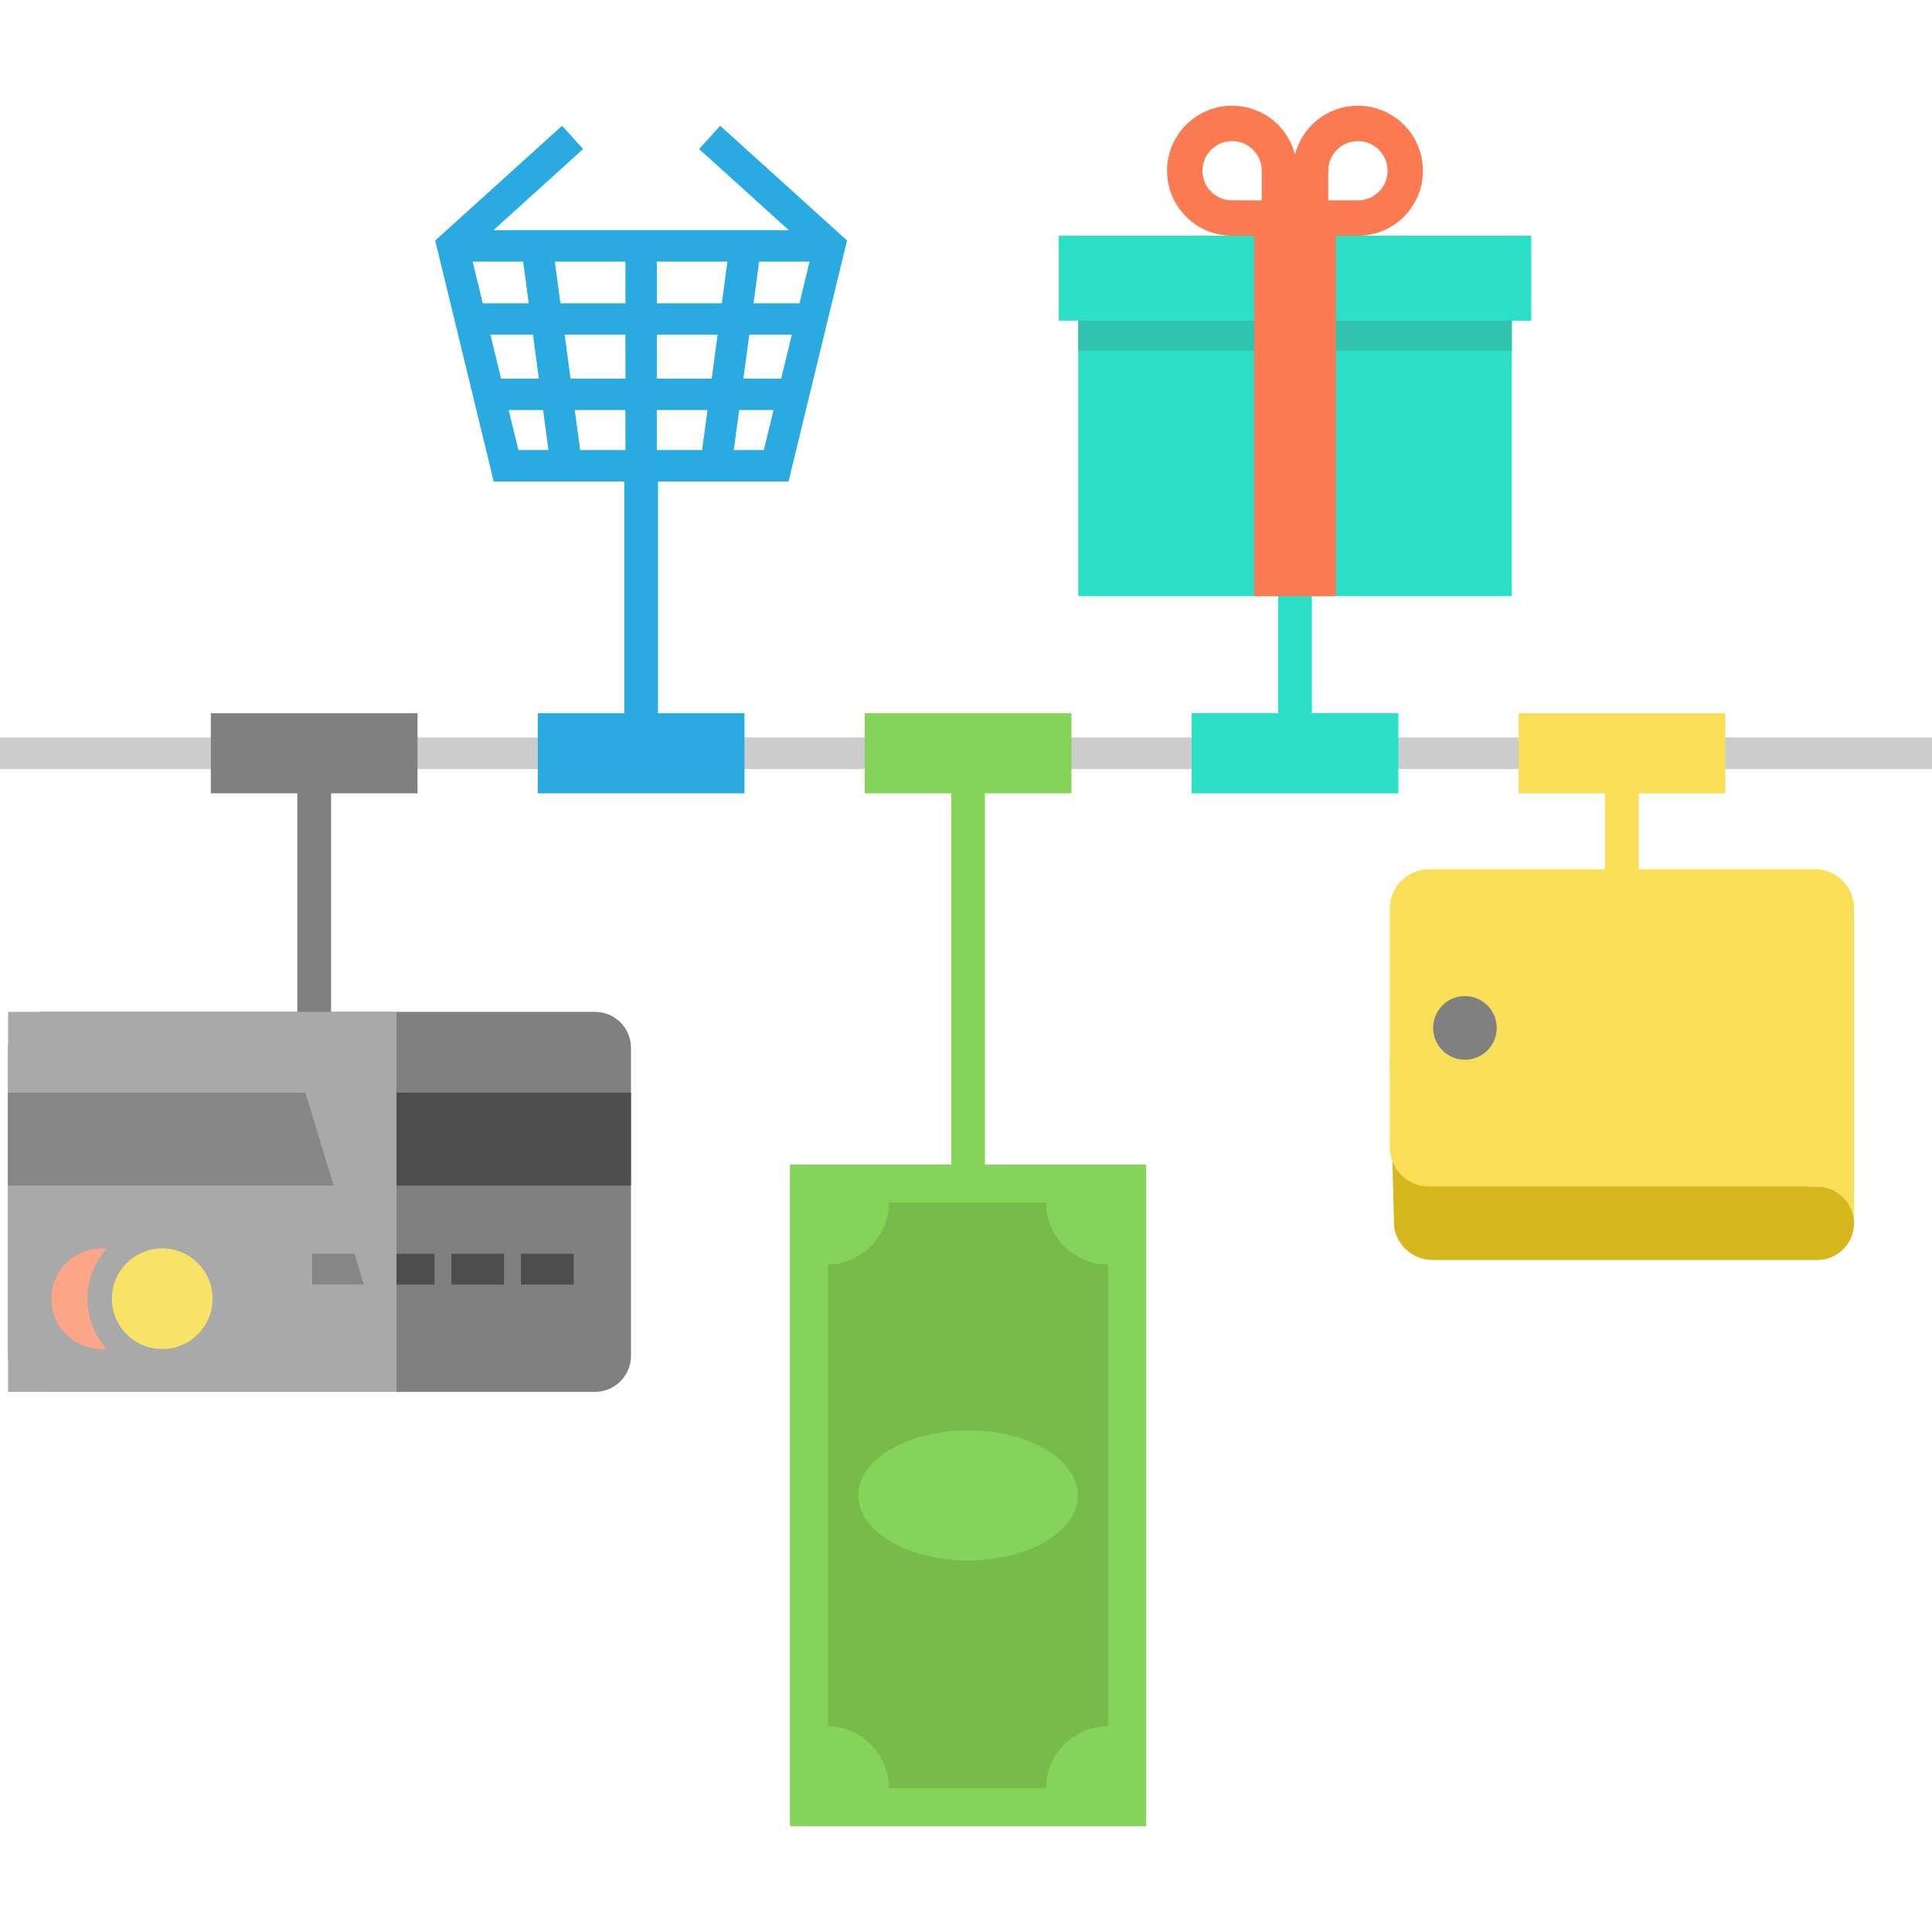 <?xml version="1.0" encoding="iso-8859-1"?>
<!-- Uploaded to: SVG Repo, www.svgrepo.com, Generator: SVG Repo Mixer Tools -->
<svg version="1.1" id="Layer_1" xmlns="http://www.w3.org/2000/svg" xmlns:xlink="http://www.w3.org/1999/xlink" 
	 viewBox="0 0 458 458" xml:space="preserve">
<g>
	<rect y="174.818" style="fill:#CCCCCC;" width="458" height="7.5"/>
	<polyline style="fill:#808080;" points="78.481,177.068 78.481,252.862 70.48,252.862 70.48,177.068 78.481,177.068 	"/>
	<rect x="49.98" y="169.068" style="fill:#808080;" width="49" height="19"/>
	<rect x="225.49" y="177.069" style="fill:#86D359;" width="8" height="111.988"/>
	<rect x="204.99" y="169.068" style="fill:#86D359;" width="49" height="19"/>
	<rect x="127.485" y="169.068" style="fill:#29ABE2;" width="49" height="19"/>
	<rect x="302.995" y="127.269" style="fill:#2BE0C6;" width="8" height="52.8"/>
	<rect x="282.495" y="169.068" style="fill:#2BE0C6;" width="49" height="19"/>
	<rect x="187.271" y="276.062" style="fill:#86D359;" width="84.438" height="156.876"/>
	<path style="fill:#77BC4A;" d="M247.986,423.96h-37.267c0-8.055-6.452-14.596-14.471-14.74V299.777
		c8.019-0.144,14.471-6.685,14.471-14.74h37.267c0,8.145,6.601,14.746,14.746,14.746v109.43
		C254.587,409.214,247.986,415.815,247.986,423.96z"/>
	<ellipse style="fill:#86D359;" cx="229.49" cy="354.5" rx="26.019" ry="15.412"/>
	<path style="fill:#808080;" d="M1.92,321.412v-73.01c0-4.719,3.82-8.53,8.53-8.53h130.6c4.709,0,8.53,3.81,8.53,8.53v73.01
		c0,4.719-3.82,8.54-8.53,8.54H10.45C5.74,329.952,1.92,326.132,1.92,321.412"/>
	<polyline style="fill:#4D4D4D;" points="1.92,281.062 1.92,259.032 149.58,259.032 149.58,281.062 1.92,281.062 	"/>
	<path style="fill:#FC7A51;" d="M20.715,307.873c0,4.557,1.729,8.724,4.563,11.866c-0.396,0.046-0.791,0.063-1.193,0.063
		c-6.587,0-11.929-5.342-11.929-11.929c0-6.588,5.343-11.929,11.929-11.929c0.402,0,0.797,0.017,1.193,0.064
		C22.444,299.15,20.715,303.317,20.715,307.873"/>
	<path style="fill:#F4D521;" d="M50.396,307.873c0-6.588-5.342-11.929-11.93-11.929c-6.589,0-11.93,5.341-11.93,11.929
		c0,6.589,5.341,11.929,11.93,11.929C45.054,319.802,50.396,314.462,50.396,307.873"/>
	<rect x="123.5" y="297.206" style="fill:#4D4D4D;" width="12.5" height="7.313"/>
	<rect x="107" y="297.206" style="fill:#4D4D4D;" width="12.5" height="7.313"/>
	<rect x="90.5" y="297.206" style="fill:#4D4D4D;" width="12.5" height="7.313"/>
	<polyline style="fill:#4D4D4D;" points="74,304.518 86.5,304.518 86.5,297.206 74,297.206 74,304.518 	"/>
	<g>
		<g>
			<rect x="1.92" y="239.872" style="fill:#A9A9A9;" width="92.08" height="90.08"/>
		</g>
	</g>
	<polyline style="fill:#868686;" points="72.39,259.032 1.92,259.032 1.92,281.062 79.1,281.062 72.39,259.032 	"/>
	<path style="fill:#FDA589;" d="M24.085,295.943c-6.587,0-11.929,5.342-11.929,11.929c0,6.588,5.343,11.929,11.929,11.929
		c0.402,0,0.797-0.017,1.193-0.063c-2.834-3.142-4.563-7.309-4.563-11.866c0-4.556,1.729-8.723,4.563-11.865
		C24.882,295.961,24.487,295.943,24.085,295.943"/>
	<path style="fill:#F8E368;" d="M38.465,295.943c-6.589,0-11.93,5.341-11.93,11.929c0,6.589,5.341,11.929,11.93,11.929
		c6.588,0,11.93-5.341,11.93-11.929C50.396,301.285,45.054,295.943,38.465,295.943"/>
	<polyline style="fill:#868686;" points="84.02,297.206 74,297.206 74,304.518 86.249,304.518 84.02,297.206 	"/>
	<path style="fill:#D6B71D;" d="M330.486,290.902l-1.01-39.686l99.502,30.057h1.834c4.81,0,8.712,3.902,8.712,8.712
		c0,2.403-0.977,4.585-2.554,6.158c-1.573,1.577-3.755,2.554-6.158,2.554h-91.178C335.016,298.697,331.187,295.323,330.486,290.902z
		"/>
	<path style="fill:#F9DE58;" d="M329.476,272.009V215.34c0-0.156,0.005-0.302,0.016-0.447c0.226-4.913,4.283-8.819,9.25-8.819h91.52
		c5.118,0,9.261,4.148,9.261,9.266v74.646c0-4.811-3.9-8.711-8.711-8.711h-92.069C333.624,281.276,329.476,277.127,329.476,272.009z
		"/>
	<circle style="fill:#808080;" cx="347.276" cy="243.675" r="7.542"/>
	<rect x="380.5" y="177.068" style="fill:#F9DE58;" width="8" height="49"/>
	<rect x="360" y="169.068" style="fill:#F9DE58;" width="49" height="19"/>
	<path style="fill:#29ABE2;" d="M170.728,29.808l-4.995,5.521l21.263,19.238h-70.021l21.263-19.238l-4.995-5.521l-30.072,27.208
		l13.869,57.117h13.977h16.969v65.935h8v-65.935h16.969h13.977L200.8,57.016L170.728,29.808z M112.046,62.013h11.969l1.328,9.883
		h-10.897L112.046,62.013z M116.254,79.341h10.09l1.4,10.424h-8.959L116.254,79.341z M122.894,106.688l-2.301-9.477h8.151
		l1.273,9.477H122.894z M131.528,62.013h16.734v9.883h-15.407L131.528,62.013z M133.856,79.341h14.406v10.424h-13.006
		L133.856,79.341z M137.529,106.688l-1.273-9.477h12.006v9.477H137.529z M166.441,106.688h-10.733v-9.477h12.006L166.441,106.688z
		 M168.715,89.766h-13.006V79.341h14.406L168.715,89.766z M171.115,71.896h-15.407v-9.883h16.734L171.115,71.896z M181.077,106.688
		h-7.123l1.273-9.477h8.151L181.077,106.688z M185.186,89.766h-8.959l1.4-10.424h10.09L185.186,89.766z M178.628,71.896l1.327-9.883
		h11.969l-2.4,9.883H178.628z"/>
	<polyline style="fill:#2BE0C6;" points="358.382,141.318 255.609,141.318 255.609,55.887 358.382,55.887 358.382,141.318 	"/>
	<rect x="250.979" y="55.887" style="fill:#2BE0C6;" width="112.032" height="20.127"/>
	<path style="fill:#FC7A51;" d="M332.803,29.58c-2.792-2.792-6.641-4.518-10.895-4.518s-8.103,1.726-10.895,4.518
		c-1.922,1.923-3.322,4.353-4.018,7.065c-0.696-2.712-2.096-5.143-4.018-7.065c-2.792-2.792-6.641-4.518-10.895-4.518
		s-8.103,1.726-10.895,4.518c-2.792,2.792-4.518,6.641-4.518,10.895c0,8.508,6.905,15.413,15.413,15.413h5.225v85.429h19.375v-85.43
		h5.225c8.508,0,15.413-6.905,15.413-15.413C337.322,36.221,335.595,32.372,332.803,29.58z M292.084,47.503
		c-3.884,0-7.028-3.144-7.028-7.028c0-1.938,0.784-3.699,2.061-4.967c1.269-1.277,3.03-2.061,4.967-2.061s3.699,0.784,4.967,2.061
		c1.277,1.268,2.061,3.03,2.061,4.967v7.028H292.084z M321.909,47.503h-7.028v-7.028c0-1.938,0.784-3.699,2.061-4.967
		c1.269-1.277,3.03-2.061,4.967-2.061c1.938,0,3.699,0.784,4.967,2.061c1.277,1.268,2.061,3.03,2.061,4.967
		C328.937,44.359,325.793,47.503,321.909,47.503z"/>
	<polyline style="fill:#32C3AE;" points="297.309,76.015 255.609,76.015 255.609,83.19 297.309,83.19 297.309,76.015 	"/>
	<polyline style="fill:#32C3AE;" points="358.382,76.015 316.684,76.015 316.684,83.19 358.382,83.19 358.382,76.015 	"/>
	<polyline style="fill:#D97150;" points="316.684,76.015 316.682,76.015 316.682,83.19 316.684,83.19 316.684,76.015 	"/>
</g>
</svg>